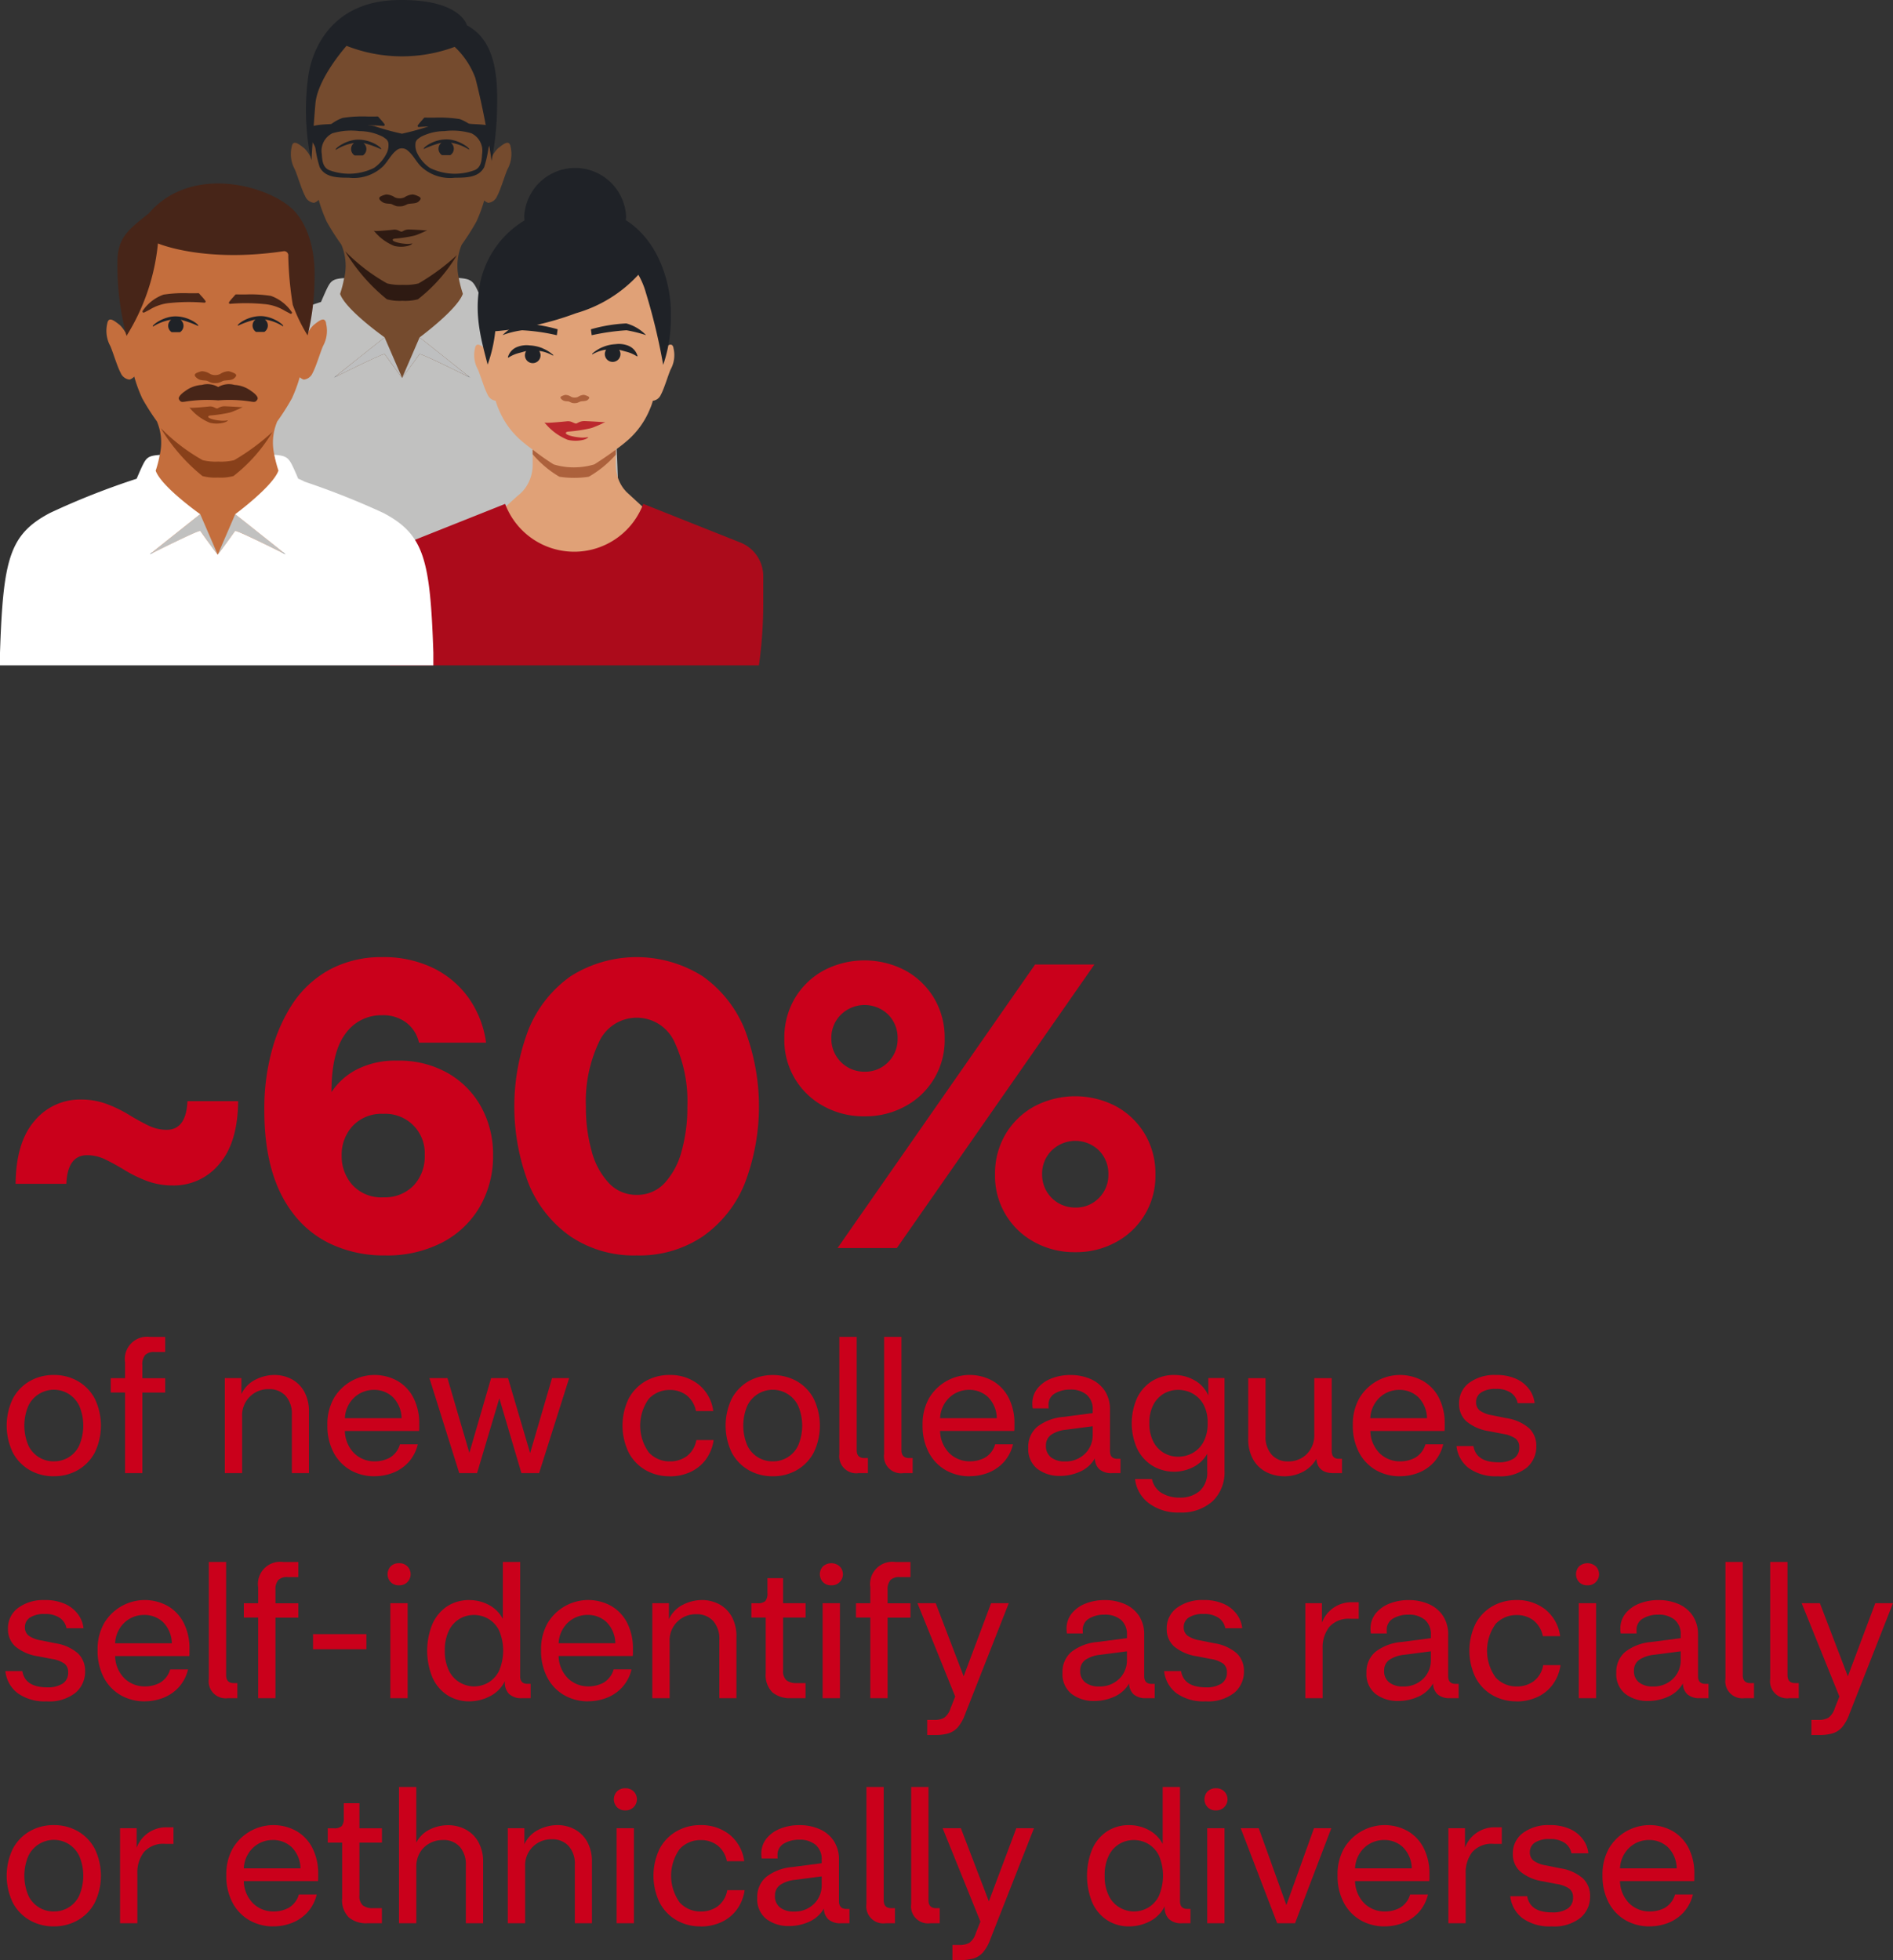 <svg xmlns="http://www.w3.org/2000/svg" xmlns:xlink="http://www.w3.org/1999/xlink" id="Group_652" data-name="Group 652" width="185.077" height="191.6" viewBox="0 0 185.077 191.6"><rect x="0" y="0" width="185.077" height="191.6" fill="#333333" stroke="none"/><defs><clipPath id="clip-path"><rect id="Rectangle_85" data-name="Rectangle 85" width="185.077" height="191.6" fill="none"></rect></clipPath><clipPath id="clip-path-2"><rect id="Rectangle_86" data-name="Rectangle 86" width="74.616" height="65.038" transform="translate(0.004)" fill="none"></rect></clipPath></defs><g id="Group_649" data-name="Group 649"><g id="Group_648" data-name="Group 648" clip-path="url(#clip-path)"><path id="Path_762" data-name="Path 762" d="M16.924,115.88a7.173,7.173,0,0,1-2.56-.439,12.82,12.82,0,0,1-2.139-1.04q-.983-.6-1.881-1.041a4.108,4.108,0,0,0-1.819-.44q-1.921,0-2.04,2.8H1.525q.039-4.08,1.859-6.16a5.748,5.748,0,0,1,4.5-2.079,7.173,7.173,0,0,1,2.56.439,12.791,12.791,0,0,1,2.14,1.04q.98.6,1.88,1.04a4.1,4.1,0,0,0,1.82.441q1.922,0,2.04-2.8h4.96q-.041,4.08-1.86,6.16a5.746,5.746,0,0,1-4.5,2.08" fill="#ca001b"></path><path id="Path_763" data-name="Path 763" d="M37.643,122.72a12.226,12.226,0,0,1-5.26-1.1,9.943,9.943,0,0,1-3.859-3.18q-2.681-3.6-2.681-9.88a21.535,21.535,0,0,1,.76-5.96,15.825,15.825,0,0,1,2-4.48,10.234,10.234,0,0,1,3.74-3.4,10.686,10.686,0,0,1,5.021-1.16,11.094,11.094,0,0,1,4.979,1.06,9.235,9.235,0,0,1,3.481,2.94,9.834,9.834,0,0,1,1.7,4.36H40.963a3.369,3.369,0,0,0-1.219-1.94,3.733,3.733,0,0,0-2.38-.74,4.28,4.28,0,0,0-3.6,1.82q-1.359,1.82-1.359,5.7a6.588,6.588,0,0,1,2.479-2.22,8.29,8.29,0,0,1,3.96-.86,9.631,9.631,0,0,1,4.981,1.24,8.611,8.611,0,0,1,3.239,3.32,9.564,9.564,0,0,1,1.141,4.68,9.86,9.86,0,0,1-1.281,5.02,9.079,9.079,0,0,1-3.66,3.5,11.7,11.7,0,0,1-5.62,1.28m-.159-5.68a3.9,3.9,0,0,0,2.939-1.14,4.11,4.11,0,0,0,1.1-2.98,3.842,3.842,0,0,0-4.04-4.04,3.862,3.862,0,0,0-3,1.18,4.132,4.132,0,0,0-1.08,2.9,4.2,4.2,0,0,0,1.059,2.88,3.817,3.817,0,0,0,3.021,1.2" fill="#ca001b"></path><path id="Path_764" data-name="Path 764" d="M62.243,122.72a11.091,11.091,0,0,1-6.439-1.84,11.631,11.631,0,0,1-4.1-5.12,21.048,21.048,0,0,1,0-15.2,11.774,11.774,0,0,1,4.1-5.14,12.077,12.077,0,0,1,12.879,0,11.779,11.779,0,0,1,4.1,5.14,21.048,21.048,0,0,1,0,15.2,11.636,11.636,0,0,1-4.1,5.12,11.1,11.1,0,0,1-6.44,1.84m0-5.92a3.617,3.617,0,0,0,2.74-1.16,7.4,7.4,0,0,0,1.66-3.12,15.859,15.859,0,0,0,.56-4.36,13.728,13.728,0,0,0-1.239-6.259,4.054,4.054,0,0,0-7.42,0,13.519,13.519,0,0,0-1.261,6.259,15.819,15.819,0,0,0,.561,4.36,7.267,7.267,0,0,0,1.679,3.12,3.637,3.637,0,0,0,2.72,1.16" fill="#ca001b"></path><path id="Path_765" data-name="Path 765" d="M84.523,109.12a8.057,8.057,0,0,1-4.02-1,7.318,7.318,0,0,1-3.819-6.6A7.538,7.538,0,0,1,77.7,97.6a7.427,7.427,0,0,1,2.8-2.72,8.58,8.58,0,0,1,8.04,0,7.437,7.437,0,0,1,2.8,2.72,7.548,7.548,0,0,1,1.019,3.919,7.316,7.316,0,0,1-3.82,6.6,8.06,8.06,0,0,1-4.02,1m0-4.36a3.114,3.114,0,0,0,2.321-.94,3.169,3.169,0,0,0,.92-2.3,3.218,3.218,0,0,0-.92-2.339,3.308,3.308,0,0,0-4.62,0,3.176,3.176,0,0,0-.941,2.339,3.212,3.212,0,0,0,3.24,3.241M81.884,122,101.2,94.28H107L87.684,122Zm23.239.4a8.073,8.073,0,0,1-4.02-1,7.326,7.326,0,0,1-3.82-6.6,7.531,7.531,0,0,1,1.021-3.92,7.4,7.4,0,0,1,2.8-2.72,8.582,8.582,0,0,1,8.041,0,7.417,7.417,0,0,1,2.8,2.72,7.54,7.54,0,0,1,1.02,3.92,7.323,7.323,0,0,1-3.819,6.6,8.08,8.08,0,0,1-4.021,1m0-4.36a3.109,3.109,0,0,0,2.32-.94,3.159,3.159,0,0,0,.92-2.3,3.211,3.211,0,0,0-.92-2.34,3.306,3.306,0,0,0-4.62,0,3.175,3.175,0,0,0-.939,2.34,3.208,3.208,0,0,0,3.239,3.24" fill="#ca001b"></path><path id="Path_766" data-name="Path 766" d="M5.26,144.306a4.64,4.64,0,0,1-2.34-.594,4.3,4.3,0,0,1-1.656-1.7,6.072,6.072,0,0,1,0-5.309A4.308,4.308,0,0,1,2.92,135a4.65,4.65,0,0,1,2.34-.593A4.651,4.651,0,0,1,7.6,135a4.312,4.312,0,0,1,1.655,1.7,6.063,6.063,0,0,1,0,5.309,4.3,4.3,0,0,1-1.655,1.7,4.641,4.641,0,0,1-2.341.594m0-1.458A2.687,2.687,0,0,0,7.744,141.3a4.958,4.958,0,0,0,0-3.888A2.783,2.783,0,0,0,6.7,136.251a2.76,2.76,0,0,0-3.923,1.161,4.958,4.958,0,0,0,0,3.888,2.709,2.709,0,0,0,2.483,1.548" fill="#ca001b"></path><path id="Path_767" data-name="Path 767" d="M12.226,144v-7.884h-1.4v-1.4h1.4v-1.548a2.179,2.179,0,0,1,2.448-2.484H16.15v1.476H15.106a1.2,1.2,0,0,0-.918.3,1.411,1.411,0,0,0-.271.963v1.3H16.15v1.4H13.917V144Z" fill="#ca001b"></path><path id="Path_768" data-name="Path 768" d="M21.981,144v-9.288H23.6v1.566a2.963,2.963,0,0,1,1.387-1.422,4.114,4.114,0,0,1,1.817-.45,3.6,3.6,0,0,1,1.693.4,3.072,3.072,0,0,1,1.242,1.215,3.988,3.988,0,0,1,.468,2.016V144H28.534v-5.688a2.621,2.621,0,0,0-.613-1.872,2.146,2.146,0,0,0-1.637-.648,2.542,2.542,0,0,0-2.611,2.664V144Z" fill="#ca001b"></path><path id="Path_769" data-name="Path 769" d="M36.615,144.306a4.652,4.652,0,0,1-2.34-.593,4.276,4.276,0,0,1-1.656-1.719,5.568,5.568,0,0,1-.611-2.691,5.125,5.125,0,0,1,.639-2.637,4.625,4.625,0,0,1,6.21-1.683,4.019,4.019,0,0,1,1.566,1.655,5.476,5.476,0,0,1,.566,2.575v.36a2.4,2.4,0,0,1-.017.306H33.718a3.167,3.167,0,0,0,.945,2.214,2.823,2.823,0,0,0,1.952.755,3.09,3.09,0,0,0,1.494-.359,2.2,2.2,0,0,0,.991-1.3h1.746a3.944,3.944,0,0,1-.918,1.755,4.029,4.029,0,0,1-1.512,1.025,4.947,4.947,0,0,1-1.8.333m-.071-8.441a2.8,2.8,0,0,0-1.872.711,2.946,2.946,0,0,0-.954,2.06h5.544a3.006,3.006,0,0,0-.873-2.079,2.651,2.651,0,0,0-1.845-.692" fill="#ca001b"></path><path id="Path_770" data-name="Path 770" d="M44.9,144l-2.916-9.288h1.764l2.142,7.308,2.124-7.308h1.656l2.16,7.326,2.142-7.326h1.674L52.707,144H50.979l-2.16-7.308L46.641,144Z" fill="#ca001b"></path><path id="Path_771" data-name="Path 771" d="M65.469,144.306a4.64,4.64,0,0,1-2.34-.594A4.284,4.284,0,0,1,61.473,142a6.052,6.052,0,0,1,0-5.3,4.308,4.308,0,0,1,1.656-1.7,4.65,4.65,0,0,1,2.34-.593,4.439,4.439,0,0,1,2.809.909,4.013,4.013,0,0,1,1.458,2.618H68.043a2.582,2.582,0,0,0-.945-1.565,2.664,2.664,0,0,0-1.61-.5,2.765,2.765,0,0,0-2.052.863,4.487,4.487,0,0,0,0,5.247,2.744,2.744,0,0,0,2.052.873,2.772,2.772,0,0,0,1.646-.5,2.485,2.485,0,0,0,.945-1.584h1.693a4.217,4.217,0,0,1-.783,1.926,3.912,3.912,0,0,1-1.512,1.206,4.793,4.793,0,0,1-2.008.414" fill="#ca001b"></path><path id="Path_772" data-name="Path 772" d="M75.549,144.306a4.64,4.64,0,0,1-2.34-.594,4.3,4.3,0,0,1-1.656-1.7,6.072,6.072,0,0,1,0-5.309,4.308,4.308,0,0,1,1.656-1.7,4.915,4.915,0,0,1,4.681,0,4.312,4.312,0,0,1,1.655,1.7,6.063,6.063,0,0,1,0,5.309,4.3,4.3,0,0,1-1.655,1.7,4.641,4.641,0,0,1-2.341.594m0-1.458a2.687,2.687,0,0,0,2.484-1.548,4.958,4.958,0,0,0,0-3.888,2.755,2.755,0,0,0-4.967,0,4.958,4.958,0,0,0,0,3.888,2.709,2.709,0,0,0,2.483,1.548" fill="#ca001b"></path><path id="Path_773" data-name="Path 773" d="M83.937,144a1.663,1.663,0,0,1-1.872-1.89V130.68h1.692v11.07c0,.516.245.774.738.774h.36V144Z" fill="#ca001b"></path><path id="Path_774" data-name="Path 774" d="M88.311,144a1.663,1.663,0,0,1-1.872-1.89V130.68h1.692v11.07c0,.516.245.774.738.774h.36V144Z" fill="#ca001b"></path><path id="Path_775" data-name="Path 775" d="M94.808,144.306a4.652,4.652,0,0,1-2.34-.593,4.276,4.276,0,0,1-1.656-1.719A5.568,5.568,0,0,1,90.2,139.3a5.125,5.125,0,0,1,.639-2.637,4.625,4.625,0,0,1,6.21-1.683,4.019,4.019,0,0,1,1.566,1.655,5.476,5.476,0,0,1,.566,2.575v.36a2.4,2.4,0,0,1-.017.306H91.911a3.167,3.167,0,0,0,.945,2.214,2.823,2.823,0,0,0,1.952.755,3.09,3.09,0,0,0,1.494-.359,2.2,2.2,0,0,0,.991-1.3h1.746a3.944,3.944,0,0,1-.918,1.755,4.029,4.029,0,0,1-1.512,1.025,4.947,4.947,0,0,1-1.8.333m-.071-8.441a2.8,2.8,0,0,0-1.872.711,2.946,2.946,0,0,0-.954,2.06h5.544a3.006,3.006,0,0,0-.873-2.079,2.651,2.651,0,0,0-1.845-.692" fill="#ca001b"></path><path id="Path_776" data-name="Path 776" d="M103.664,144.27a3.532,3.532,0,0,1-2.25-.692,2.463,2.463,0,0,1-.881-2.062,2.552,2.552,0,0,1,.873-2.043,4.768,4.768,0,0,1,2.51-.963l2.916-.378v-.305a1.853,1.853,0,0,0-.593-1.494,2.427,2.427,0,0,0-1.621-.5,2.876,2.876,0,0,0-1.466.369,1.245,1.245,0,0,0-.639,1.161v.144a.93.93,0,0,0,.018.162h-1.566a2.633,2.633,0,0,1-.036-.432,2.344,2.344,0,0,1,.5-1.513,3.241,3.241,0,0,1,1.35-.971,4.948,4.948,0,0,1,1.872-.342,4.813,4.813,0,0,1,1.97.387,3.2,3.2,0,0,1,1.387,1.142,3.3,3.3,0,0,1,.513,1.891v4.013q0,.756.719.756h.306V144h-.827a1.792,1.792,0,0,1-1.225-.369,1.468,1.468,0,0,1-.449-1.072,3.118,3.118,0,0,1-1.459,1.3,4.727,4.727,0,0,1-1.926.413m-1.4-2.951a1.365,1.365,0,0,0,.495,1.134,2.091,2.091,0,0,0,1.341.4,2.693,2.693,0,0,0,1.979-.747,2.533,2.533,0,0,0,.756-1.881v-.809l-2.628.342a3.133,3.133,0,0,0-1.439.495,1.241,1.241,0,0,0-.5,1.071" fill="#ca001b"></path><path id="Path_777" data-name="Path 777" d="M115.292,147.852a4.744,4.744,0,0,1-2.943-.891,3.434,3.434,0,0,1-1.377-2.384h1.656a2.055,2.055,0,0,0,.963,1.377,3.353,3.353,0,0,0,1.738.44,2.9,2.9,0,0,0,1.953-.639,2.429,2.429,0,0,0,.747-1.953v-1.691a3.253,3.253,0,0,1-1.368,1.3,4.127,4.127,0,0,1-4.024-.154,4.037,4.037,0,0,1-1.467-1.665,6.094,6.094,0,0,1,0-4.931A3.981,3.981,0,0,1,112.637,135a4.047,4.047,0,0,1,2.205-.594,3.979,3.979,0,0,1,1.908.5,3.1,3.1,0,0,1,1.386,1.511v-1.71h1.584v9.073a3.9,3.9,0,0,1-1.161,2.961,4.542,4.542,0,0,1-3.267,1.106m-.108-5.453a2.914,2.914,0,0,0,1.4-.352,2.689,2.689,0,0,0,1.071-1.08,3.7,3.7,0,0,0,.414-1.844,3.647,3.647,0,0,0-.414-1.845,2.733,2.733,0,0,0-1.071-1.063,2.935,2.935,0,0,0-1.4-.35,2.769,2.769,0,0,0-1.377.359,2.69,2.69,0,0,0-1.034,1.08,3.736,3.736,0,0,0-.4,1.819,3.786,3.786,0,0,0,.4,1.827,2.684,2.684,0,0,0,1.034,1.089,2.76,2.76,0,0,0,1.377.36" fill="#ca001b"></path><path id="Path_778" data-name="Path 778" d="M125.57,144.306a3.862,3.862,0,0,1-1.746-.4,3.094,3.094,0,0,1-1.3-1.234,4.032,4.032,0,0,1-.485-2.07v-5.886h1.691v5.653a2.6,2.6,0,0,0,.6,1.827,2.058,2.058,0,0,0,1.592.656,2.489,2.489,0,0,0,1.854-.729,2.587,2.587,0,0,0,.721-1.9v-5.508H130.2v7.128q0,.756.7.756h.306V144h-.827q-1.567,0-1.675-1.4a3.2,3.2,0,0,1-1.35,1.287,3.933,3.933,0,0,1-1.782.423" fill="#ca001b"></path><path id="Path_779" data-name="Path 779" d="M136.874,144.306a4.647,4.647,0,0,1-2.34-.593,4.276,4.276,0,0,1-1.656-1.719,5.568,5.568,0,0,1-.611-2.691,5.125,5.125,0,0,1,.639-2.637,4.625,4.625,0,0,1,6.21-1.683,4.02,4.02,0,0,1,1.566,1.655,5.476,5.476,0,0,1,.566,2.575v.36a2.207,2.207,0,0,1-.018.306h-7.253a3.167,3.167,0,0,0,.945,2.214,2.824,2.824,0,0,0,1.952.755,3.09,3.09,0,0,0,1.494-.359,2.2,2.2,0,0,0,.991-1.3H141.1a3.954,3.954,0,0,1-.918,1.755,4.024,4.024,0,0,1-1.513,1.025,4.938,4.938,0,0,1-1.8.333m-.071-8.441a2.8,2.8,0,0,0-1.872.711,2.946,2.946,0,0,0-.954,2.06h5.544a3.006,3.006,0,0,0-.873-2.079,2.651,2.651,0,0,0-1.845-.692" fill="#ca001b"></path><path id="Path_780" data-name="Path 780" d="M146.432,144.306a4.518,4.518,0,0,1-2.826-.792,3.119,3.119,0,0,1-1.206-2.16h1.656q.27,1.584,2.43,1.585a2.646,2.646,0,0,0,1.52-.369,1.24,1.24,0,0,0,.531-1.089,1.026,1.026,0,0,0-.369-.864,2.916,2.916,0,0,0-1.215-.451l-1.385-.269a4.469,4.469,0,0,1-2.214-.973,2.248,2.248,0,0,1-.7-1.71,2.454,2.454,0,0,1,.99-2.043,4.148,4.148,0,0,1,2.609-.764,4.617,4.617,0,0,1,2,.386,3.2,3.2,0,0,1,1.26,1.017,2.777,2.777,0,0,1,.523,1.35h-1.657a1.577,1.577,0,0,0-.621-.99,2.434,2.434,0,0,0-1.5-.4,2.493,2.493,0,0,0-1.458.35,1.108,1.108,0,0,0-.485.946.991.991,0,0,0,.368.818,2.8,2.8,0,0,0,1.2.459l1.422.288a4.317,4.317,0,0,1,2.205.99,2.349,2.349,0,0,1,.694,1.746,2.7,2.7,0,0,1-.937,2.1,4.123,4.123,0,0,1-2.825.837" fill="#ca001b"></path><path id="Path_781" data-name="Path 781" d="M4.558,166.306a4.518,4.518,0,0,1-2.826-.792,3.119,3.119,0,0,1-1.206-2.16H2.182q.27,1.584,2.43,1.585a2.646,2.646,0,0,0,1.52-.369,1.24,1.24,0,0,0,.531-1.089,1.026,1.026,0,0,0-.369-.864,2.916,2.916,0,0,0-1.215-.451L3.694,161.9a4.469,4.469,0,0,1-2.214-.973,2.248,2.248,0,0,1-.7-1.71,2.454,2.454,0,0,1,.99-2.043,4.148,4.148,0,0,1,2.609-.764,4.617,4.617,0,0,1,2,.386,3.2,3.2,0,0,1,1.26,1.017,2.777,2.777,0,0,1,.523,1.35H6.5a1.577,1.577,0,0,0-.621-.99,2.434,2.434,0,0,0-1.5-.4,2.493,2.493,0,0,0-1.458.35,1.108,1.108,0,0,0-.485.946.991.991,0,0,0,.368.818,2.8,2.8,0,0,0,1.2.459l1.422.288a4.317,4.317,0,0,1,2.2.99,2.349,2.349,0,0,1,.694,1.746,2.7,2.7,0,0,1-.937,2.1,4.122,4.122,0,0,1-2.825.837" fill="#ca001b"></path><path id="Path_782" data-name="Path 782" d="M14.151,166.306a4.652,4.652,0,0,1-2.34-.593,4.276,4.276,0,0,1-1.656-1.719,5.568,5.568,0,0,1-.611-2.691,5.125,5.125,0,0,1,.639-2.637,4.625,4.625,0,0,1,6.21-1.683,4.019,4.019,0,0,1,1.566,1.655,5.476,5.476,0,0,1,.566,2.575v.36a2.4,2.4,0,0,1-.017.306H11.254a3.167,3.167,0,0,0,.945,2.214,2.823,2.823,0,0,0,1.952.755,3.09,3.09,0,0,0,1.494-.359,2.2,2.2,0,0,0,.991-1.3h1.746a3.944,3.944,0,0,1-.918,1.755,4.029,4.029,0,0,1-1.512,1.025,4.947,4.947,0,0,1-1.8.333m-.071-8.441a2.8,2.8,0,0,0-1.872.711,2.946,2.946,0,0,0-.954,2.06H16.8a3,3,0,0,0-.873-2.079,2.651,2.651,0,0,0-1.845-.692" fill="#ca001b"></path><path id="Path_783" data-name="Path 783" d="M22.288,166a1.663,1.663,0,0,1-1.872-1.89V152.68h1.692v11.07c0,.516.245.774.738.774h.36V166Z" fill="#ca001b"></path><path id="Path_784" data-name="Path 784" d="M25.239,166v-7.884h-1.4v-1.4h1.4v-1.548a2.18,2.18,0,0,1,2.448-2.484h1.476v1.476H28.119a1.2,1.2,0,0,0-.918.3,1.412,1.412,0,0,0-.27.963v1.3h2.232v1.4H26.931V166Z" fill="#ca001b"></path><rect id="Rectangle_84" data-name="Rectangle 84" width="5.22" height="1.476" transform="translate(30.603 159.737)" fill="#ca001b"></rect><path id="Path_785" data-name="Path 785" d="M39.01,154.966a1.079,1.079,0,0,1-.811-.314,1.121,1.121,0,0,1,0-1.539,1.1,1.1,0,0,1,.811-.307,1.086,1.086,0,0,1,.818.307,1.085,1.085,0,0,1-.818,1.853m-.847,1.746h1.692V166H38.163Z" fill="#ca001b"></path><path id="Path_786" data-name="Path 786" d="M45.922,166.306a3.913,3.913,0,0,1-2.215-.621,3.994,3.994,0,0,1-1.439-1.736,6.915,6.915,0,0,1,.008-5.2,4.028,4.028,0,0,1,1.441-1.728,3.882,3.882,0,0,1,2.186-.611,4,4,0,0,1,1.864.459,3.276,3.276,0,0,1,1.394,1.377V152.68h1.693v11.16q0,.756.7.756h.324V166h-.828a1.737,1.737,0,0,1-1.278-.414,1.577,1.577,0,0,1-.415-1.17v-.072a3.26,3.26,0,0,1-1.475,1.477,4.366,4.366,0,0,1-1.962.485m.414-1.458a2.78,2.78,0,0,0,1.412-.378,2.7,2.7,0,0,0,1.054-1.161,5.048,5.048,0,0,0,0-3.915,2.7,2.7,0,0,0-1.054-1.151,2.78,2.78,0,0,0-1.412-.378,2.733,2.733,0,0,0-1.4.378,2.7,2.7,0,0,0-1.044,1.151,4.286,4.286,0,0,0-.4,1.963,4.229,4.229,0,0,0,.4,1.943,2.7,2.7,0,0,0,1.044,1.152,2.872,2.872,0,0,0,1.4.4" fill="#ca001b"></path><path id="Path_787" data-name="Path 787" d="M57.512,166.306a4.652,4.652,0,0,1-2.34-.593,4.276,4.276,0,0,1-1.656-1.719A5.568,5.568,0,0,1,52.9,161.3a5.125,5.125,0,0,1,.639-2.637,4.625,4.625,0,0,1,6.21-1.683,4.019,4.019,0,0,1,1.566,1.655,5.476,5.476,0,0,1,.566,2.575v.36a2.4,2.4,0,0,1-.017.306H54.615a3.167,3.167,0,0,0,.945,2.214,2.823,2.823,0,0,0,1.952.755,3.09,3.09,0,0,0,1.494-.359,2.2,2.2,0,0,0,.991-1.3h1.746a3.944,3.944,0,0,1-.918,1.755,4.029,4.029,0,0,1-1.512,1.025,4.947,4.947,0,0,1-1.8.333m-.071-8.441a2.8,2.8,0,0,0-1.872.711,2.946,2.946,0,0,0-.954,2.06h5.544a3.006,3.006,0,0,0-.873-2.079,2.651,2.651,0,0,0-1.845-.692" fill="#ca001b"></path><path id="Path_788" data-name="Path 788" d="M63.776,166v-9.288H65.4v1.566a2.963,2.963,0,0,1,1.387-1.422,4.114,4.114,0,0,1,1.817-.45,3.6,3.6,0,0,1,1.693.4,3.072,3.072,0,0,1,1.242,1.215A3.988,3.988,0,0,1,72,160.042V166H70.329v-5.688a2.621,2.621,0,0,0-.613-1.872,2.146,2.146,0,0,0-1.637-.648,2.542,2.542,0,0,0-2.611,2.664V166Z" fill="#ca001b"></path><path id="Path_789" data-name="Path 789" d="M77.312,166a2.648,2.648,0,0,1-1.791-.567,2.368,2.368,0,0,1-.657-1.881v-5.436h-1.4v-1.4h.576a1.078,1.078,0,0,0,.792-.216,1.2,1.2,0,0,0,.2-.792v-1.44h1.53v2.448h2.2v1.4h-2.2v5.148a1.2,1.2,0,0,0,.342,1,1.566,1.566,0,0,0,.972.261h.882V166Z" fill="#ca001b"></path><path id="Path_790" data-name="Path 790" d="M81.272,154.966a1.075,1.075,0,0,1-.809-.314,1.121,1.121,0,0,1,0-1.539,1.234,1.234,0,0,1,1.629,0,1.085,1.085,0,0,1-.82,1.853m-.845,1.746h1.692V166H80.427Z" fill="#ca001b"></path><path id="Path_791" data-name="Path 791" d="M85.089,166v-7.884h-1.4v-1.4h1.4v-1.548a2.179,2.179,0,0,1,2.448-2.484h1.476v1.476H87.969a1.2,1.2,0,0,0-.918.3,1.411,1.411,0,0,0-.271.963v1.3h2.233v1.4H86.78V166Z" fill="#ca001b"></path><path id="Path_792" data-name="Path 792" d="M90.65,169.6v-1.476H91.3a1.97,1.97,0,0,0,1.018-.215,1.833,1.833,0,0,0,.621-.937l.45-1.134-3.69-9.126h1.782l2.735,7.147,2.683-7.147h1.728l-4.248,10.8a4.272,4.272,0,0,1-.72,1.315,2.01,2.01,0,0,1-.936.612,4.587,4.587,0,0,1-1.3.161Z" fill="#ca001b"></path><path id="Path_793" data-name="Path 793" d="M107.012,166.27a3.532,3.532,0,0,1-2.25-.692,2.46,2.46,0,0,1-.882-2.062,2.549,2.549,0,0,1,.873-2.043,4.765,4.765,0,0,1,2.511-.963l2.916-.378v-.305a1.85,1.85,0,0,0-.594-1.494,2.424,2.424,0,0,0-1.62-.5,2.878,2.878,0,0,0-1.467.369,1.245,1.245,0,0,0-.639,1.161v.144a.842.842,0,0,0,.018.162h-1.566a2.633,2.633,0,0,1-.036-.432,2.35,2.35,0,0,1,.5-1.513,3.241,3.241,0,0,1,1.35-.971,4.952,4.952,0,0,1,1.872-.342,4.814,4.814,0,0,1,1.971.387,3.2,3.2,0,0,1,1.386,1.142,3.3,3.3,0,0,1,.513,1.891v4.013q0,.756.72.756h.306V166h-.828a1.787,1.787,0,0,1-1.224-.369,1.469,1.469,0,0,1-.45-1.072,3.125,3.125,0,0,1-1.458,1.3,4.734,4.734,0,0,1-1.926.413m-1.4-2.951a1.368,1.368,0,0,0,.495,1.134,2.091,2.091,0,0,0,1.341.4,2.7,2.7,0,0,0,1.98-.747,2.533,2.533,0,0,0,.756-1.881v-.809l-2.628.342a3.142,3.142,0,0,0-1.44.495,1.244,1.244,0,0,0-.5,1.071" fill="#ca001b"></path><path id="Path_794" data-name="Path 794" d="M117.848,166.306a4.518,4.518,0,0,1-2.826-.792,3.119,3.119,0,0,1-1.206-2.16h1.656q.27,1.584,2.43,1.585a2.646,2.646,0,0,0,1.52-.369,1.24,1.24,0,0,0,.531-1.089,1.026,1.026,0,0,0-.369-.864,2.916,2.916,0,0,0-1.215-.451l-1.385-.269a4.469,4.469,0,0,1-2.214-.973,2.248,2.248,0,0,1-.7-1.71,2.454,2.454,0,0,1,.99-2.043,4.148,4.148,0,0,1,2.609-.764,4.617,4.617,0,0,1,2,.386,3.2,3.2,0,0,1,1.26,1.017,2.777,2.777,0,0,1,.523,1.35h-1.657a1.577,1.577,0,0,0-.621-.99,2.434,2.434,0,0,0-1.5-.4,2.493,2.493,0,0,0-1.458.35,1.108,1.108,0,0,0-.485.946.991.991,0,0,0,.368.818,2.8,2.8,0,0,0,1.2.459l1.422.288a4.317,4.317,0,0,1,2.205.99,2.349,2.349,0,0,1,.694,1.746,2.7,2.7,0,0,1-.937,2.1,4.122,4.122,0,0,1-2.825.837" fill="#ca001b"></path><path id="Path_795" data-name="Path 795" d="M127.622,166v-9.288h1.62v1.908a3.071,3.071,0,0,1,2.915-2h.685v1.62h-.792a2.512,2.512,0,0,0-2.1.81,3.265,3.265,0,0,0-.64,2.088V166Z" fill="#ca001b"></path><path id="Path_796" data-name="Path 796" d="M136.729,166.27a3.532,3.532,0,0,1-2.25-.692,2.463,2.463,0,0,1-.882-2.062,2.55,2.55,0,0,1,.874-2.043,4.764,4.764,0,0,1,2.51-.963l2.916-.378v-.305a1.853,1.853,0,0,0-.593-1.494,2.427,2.427,0,0,0-1.621-.5,2.876,2.876,0,0,0-1.466.369,1.245,1.245,0,0,0-.639,1.161v.144a.843.843,0,0,0,.018.162h-1.567a2.744,2.744,0,0,1-.035-.432,2.344,2.344,0,0,1,.5-1.513,3.237,3.237,0,0,1,1.349-.971,4.957,4.957,0,0,1,1.873-.342,4.813,4.813,0,0,1,1.97.387,3.2,3.2,0,0,1,1.387,1.142,3.3,3.3,0,0,1,.513,1.891v4.013q0,.756.719.756h.306V166h-.827a1.792,1.792,0,0,1-1.225-.369,1.473,1.473,0,0,1-.45-1.072,3.12,3.12,0,0,1-1.458,1.3,4.73,4.73,0,0,1-1.926.413m-1.4-2.951a1.367,1.367,0,0,0,.494,1.134,2.094,2.094,0,0,0,1.342.4,2.693,2.693,0,0,0,1.979-.747,2.533,2.533,0,0,0,.756-1.881v-.809l-2.628.342a3.133,3.133,0,0,0-1.439.495,1.241,1.241,0,0,0-.5,1.071" fill="#ca001b"></path><path id="Path_797" data-name="Path 797" d="M148.267,166.306a4.635,4.635,0,0,1-2.34-.594,4.284,4.284,0,0,1-1.656-1.71,6.043,6.043,0,0,1,0-5.3,4.308,4.308,0,0,1,1.656-1.7,4.644,4.644,0,0,1,2.34-.593,4.436,4.436,0,0,1,2.808.909,4,4,0,0,1,1.458,2.618h-1.692a2.586,2.586,0,0,0-.945-1.565,2.666,2.666,0,0,0-1.611-.5,2.768,2.768,0,0,0-2.052.863,4.491,4.491,0,0,0,0,5.247,2.748,2.748,0,0,0,2.052.873,2.778,2.778,0,0,0,1.647-.5,2.489,2.489,0,0,0,.945-1.584h1.692a4.206,4.206,0,0,1-.783,1.926,3.9,3.9,0,0,1-1.512,1.206,4.792,4.792,0,0,1-2.007.414" fill="#ca001b"></path><path id="Path_798" data-name="Path 798" d="M155.2,154.966a1.079,1.079,0,0,1-.81-.314,1.123,1.123,0,0,1,0-1.539,1.234,1.234,0,0,1,1.629,0,1.085,1.085,0,0,1-.819,1.853m-.846,1.746h1.692V166h-1.692Z" fill="#ca001b"></path><path id="Path_799" data-name="Path 799" d="M161.155,166.27a3.532,3.532,0,0,1-2.25-.692,2.463,2.463,0,0,1-.882-2.062,2.55,2.55,0,0,1,.874-2.043,4.764,4.764,0,0,1,2.51-.963l2.916-.378v-.305a1.853,1.853,0,0,0-.593-1.494,2.427,2.427,0,0,0-1.621-.5,2.876,2.876,0,0,0-1.466.369,1.245,1.245,0,0,0-.639,1.161v.144a.842.842,0,0,0,.018.162h-1.567a2.746,2.746,0,0,1-.035-.432,2.344,2.344,0,0,1,.5-1.513,3.237,3.237,0,0,1,1.349-.971,4.957,4.957,0,0,1,1.873-.342,4.813,4.813,0,0,1,1.97.387,3.2,3.2,0,0,1,1.387,1.142,3.3,3.3,0,0,1,.513,1.891v4.013q0,.756.719.756h.306V166h-.827a1.792,1.792,0,0,1-1.225-.369,1.473,1.473,0,0,1-.45-1.072,3.12,3.12,0,0,1-1.458,1.3,4.73,4.73,0,0,1-1.926.413m-1.4-2.951a1.367,1.367,0,0,0,.494,1.134,2.094,2.094,0,0,0,1.342.4,2.693,2.693,0,0,0,1.979-.747,2.533,2.533,0,0,0,.756-1.881v-.809l-2.628.342a3.133,3.133,0,0,0-1.439.495,1.242,1.242,0,0,0-.5,1.071" fill="#ca001b"></path><path id="Path_800" data-name="Path 800" d="M170.569,166a1.663,1.663,0,0,1-1.872-1.89V152.68h1.692v11.07c0,.516.245.774.738.774h.36V166Z" fill="#ca001b"></path><path id="Path_801" data-name="Path 801" d="M174.943,166a1.663,1.663,0,0,1-1.872-1.89V152.68h1.692v11.07c0,.516.245.774.738.774h.36V166Z" fill="#ca001b"></path><path id="Path_802" data-name="Path 802" d="M177.1,169.6v-1.476h.647a1.97,1.97,0,0,0,1.018-.215,1.833,1.833,0,0,0,.621-.937l.45-1.134-3.69-9.126h1.782l2.735,7.147,2.683-7.147h1.728l-4.248,10.8a4.271,4.271,0,0,1-.72,1.315,2.009,2.009,0,0,1-.936.612,4.587,4.587,0,0,1-1.3.161Z" fill="#ca001b"></path><path id="Path_803" data-name="Path 803" d="M5.26,188.306a4.64,4.64,0,0,1-2.34-.594,4.3,4.3,0,0,1-1.656-1.7,6.072,6.072,0,0,1,0-5.309A4.308,4.308,0,0,1,2.92,179a4.65,4.65,0,0,1,2.34-.593A4.651,4.651,0,0,1,7.6,179a4.312,4.312,0,0,1,1.655,1.7,6.063,6.063,0,0,1,0,5.309,4.3,4.3,0,0,1-1.655,1.7,4.641,4.641,0,0,1-2.341.594m0-1.458A2.687,2.687,0,0,0,7.744,185.3a4.958,4.958,0,0,0,0-3.888A2.783,2.783,0,0,0,6.7,180.251a2.76,2.76,0,0,0-3.923,1.161,4.958,4.958,0,0,0,0,3.888,2.709,2.709,0,0,0,2.483,1.548" fill="#ca001b"></path><path id="Path_804" data-name="Path 804" d="M11.74,188v-9.288h1.62v1.908a3.071,3.071,0,0,1,2.916-2h.684v1.62h-.792a2.512,2.512,0,0,0-2.1.81,3.27,3.27,0,0,0-.639,2.088V188Z" fill="#ca001b"></path><path id="Path_805" data-name="Path 805" d="M26.733,188.306a4.652,4.652,0,0,1-2.34-.593,4.276,4.276,0,0,1-1.656-1.719,5.568,5.568,0,0,1-.611-2.691,5.125,5.125,0,0,1,.639-2.637,4.625,4.625,0,0,1,6.21-1.683,4.019,4.019,0,0,1,1.566,1.655,5.476,5.476,0,0,1,.566,2.575v.36a2.4,2.4,0,0,1-.017.306H23.836a3.167,3.167,0,0,0,.945,2.214,2.823,2.823,0,0,0,1.952.755,3.09,3.09,0,0,0,1.494-.359,2.2,2.2,0,0,0,.991-1.3h1.746a3.944,3.944,0,0,1-.918,1.755,4.029,4.029,0,0,1-1.512,1.025,4.947,4.947,0,0,1-1.8.333m-.071-8.441a2.8,2.8,0,0,0-1.872.711,2.946,2.946,0,0,0-.954,2.06H29.38a3.006,3.006,0,0,0-.873-2.079,2.651,2.651,0,0,0-1.845-.692" fill="#ca001b"></path><path id="Path_806" data-name="Path 806" d="M35.9,188a2.646,2.646,0,0,1-1.791-.567,2.368,2.368,0,0,1-.657-1.881v-5.436H32.043v-1.4h.577a1.079,1.079,0,0,0,.792-.216,1.2,1.2,0,0,0,.2-.792v-1.44h1.529v2.448h2.2v1.4h-2.2v5.148a1.2,1.2,0,0,0,.343,1,1.566,1.566,0,0,0,.972.261h.881V188Z" fill="#ca001b"></path><path id="Path_807" data-name="Path 807" d="M39.01,188V174.68H40.7v5.436a2.926,2.926,0,0,1,1.35-1.3,4.078,4.078,0,0,1,1.746-.4,3.648,3.648,0,0,1,1.7.4,3.1,3.1,0,0,1,1.26,1.215,3.927,3.927,0,0,1,.477,2.016V188H45.544v-5.652a2.626,2.626,0,0,0-.594-1.827,2.119,2.119,0,0,0-1.656-.657,2.641,2.641,0,0,0-1.314.333,2.463,2.463,0,0,0-.936.918,2.68,2.68,0,0,0-.342,1.377V188Z" fill="#ca001b"></path><path id="Path_808" data-name="Path 808" d="M49.647,188v-9.288h1.62v1.566a2.957,2.957,0,0,1,1.386-1.422,4.118,4.118,0,0,1,1.818-.45,3.594,3.594,0,0,1,1.692.4,3.06,3.06,0,0,1,1.242,1.215,3.977,3.977,0,0,1,.468,2.016V188H56.2v-5.688a2.625,2.625,0,0,0-.612-1.872,2.146,2.146,0,0,0-1.638-.648,2.542,2.542,0,0,0-2.61,2.664V188Z" fill="#ca001b"></path><path id="Path_809" data-name="Path 809" d="M61.132,176.966a1.079,1.079,0,0,1-.811-.314,1.121,1.121,0,0,1,0-1.539,1.1,1.1,0,0,1,.811-.307,1.086,1.086,0,0,1,.818.307,1.085,1.085,0,0,1-.818,1.853m-.847,1.746h1.692V188H60.285Z" fill="#ca001b"></path><path id="Path_810" data-name="Path 810" d="M68.493,188.306a4.64,4.64,0,0,1-2.34-.594A4.284,4.284,0,0,1,64.5,186a6.052,6.052,0,0,1,0-5.3,4.308,4.308,0,0,1,1.656-1.7,4.649,4.649,0,0,1,2.34-.593,4.439,4.439,0,0,1,2.809.909,4.013,4.013,0,0,1,1.458,2.618H71.067a2.582,2.582,0,0,0-.945-1.565,2.664,2.664,0,0,0-1.61-.5,2.765,2.765,0,0,0-2.052.863,4.487,4.487,0,0,0,0,5.247,2.744,2.744,0,0,0,2.052.873,2.772,2.772,0,0,0,1.646-.5,2.485,2.485,0,0,0,.945-1.584H72.8a4.217,4.217,0,0,1-.783,1.926,3.912,3.912,0,0,1-1.512,1.206,4.793,4.793,0,0,1-2.008.414" fill="#ca001b"></path><path id="Path_811" data-name="Path 811" d="M77.168,188.27a3.532,3.532,0,0,1-2.25-.692,2.463,2.463,0,0,1-.882-2.062,2.55,2.55,0,0,1,.874-2.043,4.764,4.764,0,0,1,2.51-.963l2.916-.378v-.305a1.853,1.853,0,0,0-.593-1.494,2.427,2.427,0,0,0-1.621-.5,2.876,2.876,0,0,0-1.466.369,1.245,1.245,0,0,0-.639,1.161v.144a.842.842,0,0,0,.018.162H74.468a2.745,2.745,0,0,1-.035-.432,2.344,2.344,0,0,1,.5-1.513,3.237,3.237,0,0,1,1.349-.971,4.957,4.957,0,0,1,1.873-.342,4.813,4.813,0,0,1,1.97.387,3.2,3.2,0,0,1,1.387,1.142,3.3,3.3,0,0,1,.513,1.891v4.013q0,.756.719.756h.306V188h-.827A1.792,1.792,0,0,1,81,187.632a1.473,1.473,0,0,1-.45-1.072,3.12,3.12,0,0,1-1.458,1.3,4.73,4.73,0,0,1-1.926.413m-1.4-2.951a1.367,1.367,0,0,0,.494,1.134,2.094,2.094,0,0,0,1.342.4,2.693,2.693,0,0,0,1.979-.747,2.533,2.533,0,0,0,.756-1.881v-.809l-2.628.342a3.133,3.133,0,0,0-1.439.495,1.241,1.241,0,0,0-.5,1.071" fill="#ca001b"></path><path id="Path_812" data-name="Path 812" d="M86.583,188a1.663,1.663,0,0,1-1.872-1.89V174.68H86.4v11.07c0,.516.245.774.738.774h.36V188Z" fill="#ca001b"></path><path id="Path_813" data-name="Path 813" d="M90.957,188a1.663,1.663,0,0,1-1.872-1.89V174.68h1.692v11.07c0,.516.245.774.738.774h.36V188Z" fill="#ca001b"></path><path id="Path_814" data-name="Path 814" d="M93.117,191.6v-1.476h.647a1.97,1.97,0,0,0,1.018-.215,1.833,1.833,0,0,0,.621-.937l.45-1.134-3.69-9.126h1.782l2.735,7.147,2.683-7.147h1.728l-4.248,10.8a4.272,4.272,0,0,1-.72,1.315,2.01,2.01,0,0,1-.936.612,4.587,4.587,0,0,1-1.3.161Z" fill="#ca001b"></path><path id="Path_815" data-name="Path 815" d="M110.434,188.306a3.913,3.913,0,0,1-2.215-.621,3.994,3.994,0,0,1-1.439-1.736,6.915,6.915,0,0,1,.008-5.2,4.028,4.028,0,0,1,1.441-1.728,3.882,3.882,0,0,1,2.186-.611,4,4,0,0,1,1.864.459,3.276,3.276,0,0,1,1.394,1.377V174.68h1.693v11.16q0,.756.7.756h.324V188h-.828a1.737,1.737,0,0,1-1.278-.414,1.577,1.577,0,0,1-.415-1.17v-.072a3.26,3.26,0,0,1-1.475,1.477,4.366,4.366,0,0,1-1.962.485m.414-1.458a2.78,2.78,0,0,0,1.412-.378,2.7,2.7,0,0,0,1.054-1.161,5.048,5.048,0,0,0,0-3.915,2.7,2.7,0,0,0-1.054-1.151,2.78,2.78,0,0,0-1.412-.378,2.733,2.733,0,0,0-1.4.378,2.7,2.7,0,0,0-1.044,1.151,4.286,4.286,0,0,0-.4,1.963,4.229,4.229,0,0,0,.4,1.943,2.7,2.7,0,0,0,1.044,1.152,2.872,2.872,0,0,0,1.4.4" fill="#ca001b"></path><path id="Path_816" data-name="Path 816" d="M118.875,176.966a1.079,1.079,0,0,1-.811-.314,1.123,1.123,0,0,1,0-1.539,1.1,1.1,0,0,1,.811-.307,1.086,1.086,0,0,1,.818.307,1.085,1.085,0,0,1-.818,1.853m-.847,1.746h1.692V188h-1.692Z" fill="#ca001b"></path><path id="Path_817" data-name="Path 817" d="M124.869,188l-3.564-9.288h1.763l2.7,7.506,2.7-7.506h1.692L126.614,188Z" fill="#ca001b"></path><path id="Path_818" data-name="Path 818" d="M135.38,188.306a4.647,4.647,0,0,1-2.34-.593,4.276,4.276,0,0,1-1.656-1.719,5.557,5.557,0,0,1-.612-2.691,5.116,5.116,0,0,1,.64-2.637,4.624,4.624,0,0,1,6.209-1.683,4.019,4.019,0,0,1,1.566,1.655,5.476,5.476,0,0,1,.567,2.575v.36a2.207,2.207,0,0,1-.018.306h-7.254a3.171,3.171,0,0,0,.945,2.214,2.826,2.826,0,0,0,1.953.755,3.09,3.09,0,0,0,1.494-.359,2.211,2.211,0,0,0,.991-1.3h1.745a3.934,3.934,0,0,1-.918,1.755,4.021,4.021,0,0,1-1.512,1.025,4.942,4.942,0,0,1-1.8.333m-.072-8.441a2.8,2.8,0,0,0-1.872.711,2.951,2.951,0,0,0-.954,2.06h5.544a3,3,0,0,0-.873-2.079,2.651,2.651,0,0,0-1.845-.692" fill="#ca001b"></path><path id="Path_819" data-name="Path 819" d="M141.608,188v-9.288h1.62v1.908a3.071,3.071,0,0,1,2.916-2h.684v1.62h-.792a2.512,2.512,0,0,0-2.1.81,3.27,3.27,0,0,0-.639,2.088V188Z" fill="#ca001b"></path><path id="Path_820" data-name="Path 820" d="M151.688,188.306a4.52,4.52,0,0,1-2.826-.792,3.126,3.126,0,0,1-1.206-2.16h1.656q.27,1.584,2.43,1.585a2.649,2.649,0,0,0,1.521-.369,1.242,1.242,0,0,0,.531-1.089,1.029,1.029,0,0,0-.369-.864,2.921,2.921,0,0,0-1.215-.451l-1.386-.269a4.469,4.469,0,0,1-2.214-.973,2.251,2.251,0,0,1-.7-1.71,2.454,2.454,0,0,1,.99-2.043,4.153,4.153,0,0,1,2.61-.764,4.617,4.617,0,0,1,2,.386,3.2,3.2,0,0,1,1.26,1.017,2.775,2.775,0,0,1,.522,1.35h-1.656a1.581,1.581,0,0,0-.621-.99,2.436,2.436,0,0,0-1.5-.4,2.491,2.491,0,0,0-1.458.35,1.109,1.109,0,0,0-.486.946.992.992,0,0,0,.369.818,2.793,2.793,0,0,0,1.2.459l1.422.288a4.317,4.317,0,0,1,2.205.99,2.348,2.348,0,0,1,.693,1.746,2.7,2.7,0,0,1-.936,2.1,4.125,4.125,0,0,1-2.826.837" fill="#ca001b"></path><path id="Path_821" data-name="Path 821" d="M161.282,188.306a4.652,4.652,0,0,1-2.34-.593,4.276,4.276,0,0,1-1.656-1.719,5.568,5.568,0,0,1-.611-2.691,5.125,5.125,0,0,1,.639-2.637,4.625,4.625,0,0,1,6.21-1.683,4.019,4.019,0,0,1,1.566,1.655,5.476,5.476,0,0,1,.566,2.575v.36a2.4,2.4,0,0,1-.017.306h-7.254a3.167,3.167,0,0,0,.945,2.214,2.823,2.823,0,0,0,1.952.755,3.09,3.09,0,0,0,1.494-.359,2.2,2.2,0,0,0,.991-1.3h1.746a3.944,3.944,0,0,1-.918,1.755,4.029,4.029,0,0,1-1.512,1.025,4.947,4.947,0,0,1-1.8.333m-.071-8.441a2.8,2.8,0,0,0-1.872.711,2.946,2.946,0,0,0-.954,2.06h5.544a3.006,3.006,0,0,0-.873-2.079,2.651,2.651,0,0,0-1.845-.692" fill="#ca001b"></path></g></g><g id="Group_651" data-name="Group 651"><g id="Group_650" data-name="Group 650" clip-path="url(#clip-path-2)"><path id="Path_822" data-name="Path 822" d="M49.917,14.33c-.13-.709-.671-.272-1.241.18a3.106,3.106,0,0,0-.6.849,22.2,22.2,0,0,0,.2-4.272c-.655-4.447-2.19-8.984-8.887-9.226h-.253c-6.933.25-8.107,3.943-8.887,9.226a23.351,23.351,0,0,0,.219,4.476,3.407,3.407,0,0,0-.7-1.053c-.571-.452-1.112-.888-1.242-.18a3.09,3.09,0,0,0,.3,2.229c.283.662.669,1.993,1.01,2.619a1.052,1.052,0,0,0,.87.651,1.2,1.2,0,0,0,.384-.224.913.913,0,0,0,.07-.069l-.008-.028a14.481,14.481,0,0,0,.792,2.164,23.485,23.485,0,0,0,1.433,2.244c.687,1.653.911,4.389-2.451,7.573-3.061,2.9,2.793,6.979,8.361,6.7,5.568.274,11.362-3.807,8.3-6.7-3.358-3.181-3.138-5.914-2.449-7.567a23.27,23.27,0,0,0,1.433-2.251,13.971,13.971,0,0,0,.767-2.076l.008.009a1.192,1.192,0,0,0,.382.226,1.05,1.05,0,0,0,.871-.651c.341-.626.728-1.957,1.01-2.619a3.084,3.084,0,0,0,.306-2.23" fill="#754b2e"></path><path id="Path_823" data-name="Path 823" d="M40.92,27.706a21.453,21.453,0,0,0,3.75-2.764,15.628,15.628,0,0,1-3.808,4.312,4.8,4.8,0,0,1-1.518.151,4.8,4.8,0,0,1-1.519-.151,17.739,17.739,0,0,1-4.053-4.648v-.018a18.189,18.189,0,0,0,4.081,3.118,5.378,5.378,0,0,0,1.533.137,5.349,5.349,0,0,0,1.534-.137m-.093-8.554a1.945,1.945,0,0,0-.446-.141,1.568,1.568,0,0,0-.834.278,1.173,1.173,0,0,1-.948,0,1.568,1.568,0,0,0-.834-.278,1.945,1.945,0,0,0-.446.141c-.459.183-.149.438,0,.553.379.286.756.144,1.027.272a2.29,2.29,0,0,0,.442.18,2.322,2.322,0,0,0,.54,0,2.083,2.083,0,0,0,.465-.18c.272-.128.851-.02,1.128-.272.213-.195.361-.37-.1-.553m.772,3.366c-.826-.053-1.435-.084-1.618-.085a1.032,1.032,0,0,0-.2.016,1.116,1.116,0,0,0-.286.094c-.234.114-.189.143-.46.025-.018-.008-.036-.02-.055-.028a.924.924,0,0,0-.436-.093c-.419.048-1.626.153-1.8.134-.106.007-.263-.058-.136.031a4.857,4.857,0,0,0,1.951,1.429,2.8,2.8,0,0,0,1.319,0A.742.742,0,0,0,39.995,24a1.111,1.111,0,0,0,.135-.053.1.1,0,0,0,.023-.012.478.478,0,0,0,.173-.139,2.575,2.575,0,0,1-.858.019c-.413-.036-1.1-.2-1.08-.372.008-.031.045-.1.207-.116a13.426,13.426,0,0,0,1.817-.269,2.4,2.4,0,0,0,.5-.169,6.442,6.442,0,0,0,.849-.389,1.058,1.058,0,0,0-.168.014" fill="#2e1a12"></path><path id="Path_824" data-name="Path 824" d="M43.662,13.624c-1.369,0-2.412.9-2.213.937a9.4,9.4,0,0,1,1.715-.608.743.743,0,0,0,.051,1.214h.81a.744.744,0,0,0,.054-1.217,4.674,4.674,0,0,1,1.755.662c.265,0-.9-.986-2.174-.988m-8.63.026c-1.278,0-2.439.989-2.174.988a4.666,4.666,0,0,1,1.76-.66.743.743,0,0,0,.054,1.216h.81a.747.747,0,0,0,.054-1.216,9.358,9.358,0,0,1,1.71.609c.2-.041-.844-.941-2.213-.937m2.208-1.943a4.93,4.93,0,0,1,.351.426.111.111,0,0,1,.008.12.11.11,0,0,1-.107.057,18.45,18.45,0,0,0-3.332.026,4.51,4.51,0,0,0-2.018.655c-.157.084-.333.175-.538.28a.117.117,0,0,1-.049.011.112.112,0,0,1-.087-.041.11.11,0,0,1,0-.139A4.142,4.142,0,0,1,33.5,11.526a12.766,12.766,0,0,1,2.509-.134c.328,0,.638,0,.894-.007a.126.126,0,0,1,.089.041c.1.12.174.2.244.282m9.735,1.512a4.141,4.141,0,0,0-2.031-1.58,12.831,12.831,0,0,0-2.508-.139c-.327,0-.636,0-.893-.008a.114.114,0,0,0-.088.04c-.1.121-.174.2-.245.282a4.928,4.928,0,0,0-.352.425.111.111,0,0,0,.1.177,18.531,18.531,0,0,1,3.331.033,4.515,4.515,0,0,1,2.013.658c.157.084.333.176.537.28a.113.113,0,0,0,.137-.028.111.111,0,0,0,0-.14M30.45,15.665s.245-4.022.394-5.584c.238-2.476,3.036-5.6,3.036-5.6a14.812,14.812,0,0,0,10.574.1,7.935,7.935,0,0,1,2.02,3.042,72.566,72.566,0,0,1,1.584,8.111A28.812,28.812,0,0,0,48.6,10.4c.071-3.294-.293-6.492-2.944-7.924,0,0-.616-2.612-6.849-2.47S30.58,4.589,30.149,7.373a24.269,24.269,0,0,0,.14,7.636Z" fill="#1f2227"></path><path id="Path_825" data-name="Path 825" d="M55.523,32.863a77.029,77.029,0,0,0-7.711-3.06,5.334,5.334,0,0,0-.627-.293c-.1-.244-.388-.9-.532-1.2-.42-.873-.667-1.051-1.8-1.137a11.774,11.774,0,0,0,.4,1.546c-.55,1.552-4.23,4.261-4.23,4.261.033.017,4.893,3.879,4.931,3.924-.06-.018-4.8-2.406-4.94-2.281-.512.721-1.665,2.3-1.7,2.316-.02,0-1.186-1.591-1.7-2.318-.142-.126-4.878,2.263-4.938,2.281.037-.045,4.9-3.907,4.93-3.924,0,0-3.8-2.678-4.356-4.25a11.934,11.934,0,0,0,.4-1.546c-1.132.086-1.31.253-1.73,1.126-.144.3-.431.968-.533,1.206a72.959,72.959,0,0,0-8.482,3.349c-3.954,2.1-4.567,4.462-4.876,13.654v7.027H60.4V46.518c-.308-9.193-.921-11.55-4.872-13.655" fill="#c1c1c0"></path><path id="Path_826" data-name="Path 826" d="M32.674,36.9c.06-.019,4.8-2.407,4.939-2.281.515.726,1.68,2.315,1.7,2.315L37.6,32.98c-.03.017-4.892,3.878-4.93,3.924" fill="#bebfc0"></path><path id="Path_827" data-name="Path 827" d="M39.315,36.94h0c.035-.018,1.189-1.6,1.7-2.317.143-.126,4.88,2.262,4.94,2.281-.04-.046-4.9-3.907-4.931-3.925l-1.709,3.96" fill="#bebfc0"></path><path id="Path_828" data-name="Path 828" d="M36.549,16.424a3.69,3.69,0,0,0,1.27-1.482,1.72,1.72,0,0,0,.16-.851.65.65,0,0,0-.252-.514l-.265-.19a5.069,5.069,0,0,0-2.315-.57,6.446,6.446,0,0,0-2.663.218,1.909,1.909,0,0,0-1.02,2.039c.034.643.109,1.319.754,1.569a5.536,5.536,0,0,0,4.331-.219m10.583-1.35a1.911,1.911,0,0,0-1.023-2.037,6.45,6.45,0,0,0-2.66-.22,5.063,5.063,0,0,0-2.317.568l-.265.19a.65.65,0,0,0-.252.514,1.72,1.72,0,0,0,.16.851,3.7,3.7,0,0,0,1.271,1.484,5.536,5.536,0,0,0,4.331.219c.645-.251.72-.926.754-1.569m.628-.615a11.416,11.416,0,0,1-.421,1.881c-.536,1.044-1.829,1.026-2.859,1.033A4.161,4.161,0,0,1,41.186,16.3c-.458-.439-.8-1.161-1.3-1.558a.835.835,0,0,0-1.178,0c-.5.4-.841,1.118-1.3,1.558a4.161,4.161,0,0,1-3.293,1.072c-1.032-.007-2.322.011-2.858-1.033a11.331,11.331,0,0,1-.423-1.882c-.136-.457-.508-.759-.562-1.1a3.93,3.93,0,0,1-.04-.711c0-.493,1.719-.48,2.261-.529a15.964,15.964,0,0,1,4.089.207,26.264,26.264,0,0,0,2.715.746,26.775,26.775,0,0,0,2.711-.746,15.943,15.943,0,0,1,4.092-.208c.542.049,2.261.036,2.261.529a3.841,3.841,0,0,1-.039.711c-.055.342-.428.643-.563,1.1" fill="#1f2227"></path><path id="Path_829" data-name="Path 829" d="M65.851,34.038c-.121-.662-.627-.254-1.161.168-.014.013-.025.03-.039.044.011-.125.022-.25.032-.373.082-1.066,0-2.061-.008-2.8v-.064a6.93,6.93,0,0,0-.049-.864c-.724-4.9-1.812-8.328-8.244-8.559H55.91c-6.432.231-7.52,3.657-8.244,8.559a6.93,6.93,0,0,0-.049.864v.064c0,.736-.089,1.731-.007,2.8.01.123.02.248.032.373-.014-.014-.026-.031-.04-.044-.533-.422-1.04-.83-1.16-.168a2.885,2.885,0,0,0,.285,2.081c.263.62.625,1.863.944,2.449a.993.993,0,0,0,.791.606,5.165,5.165,0,0,0,.278.792,8.139,8.139,0,0,0,2.125,3.025,14.935,14.935,0,0,0,1.214.958V45.48a3.8,3.8,0,0,1-.122.919,3.76,3.76,0,0,1-.629,1.341,3.682,3.682,0,0,1-.75.751l-1.836,1.662c-.246.281-.513.565-.819.854-3.035,2.874,2.77,6.921,8.291,6.648,5.371.265,10.95-3.556,8.457-6.41L61.45,48.271c-.06-.054-.121-.106-.177-.164l-.1-.088.01-.011c-.078-.087-.16-.173-.231-.268a3.754,3.754,0,0,1-.626-1.341,3.8,3.8,0,0,1-.122-.919V43.953a14.935,14.935,0,0,0,1.214-.958,8.155,8.155,0,0,0,2.131-3.025,5.388,5.388,0,0,0,.278-.792.99.99,0,0,0,.79-.606c.319-.585.681-1.829.944-2.449a2.88,2.88,0,0,0,.286-2.081" fill="#e0a177"></path><path id="Path_830" data-name="Path 830" d="M60.208,43.951c-.557.419-1.222.88-2.031,1.4l-.061.04a6.931,6.931,0,0,1-2.028.294,6.589,6.589,0,0,1-1.967-.294l-.061-.04a23.194,23.194,0,0,1-1.981-1.4V44.4a10.063,10.063,0,0,0,2.611,2.2,9.383,9.383,0,0,0,2.878,0,10.517,10.517,0,0,0,2.64-2.158Z" fill="#ac613c"></path><path id="Path_831" data-name="Path 831" d="M53.059,34.048a3.741,3.741,0,0,0-1.242-.281,2.515,2.515,0,0,0-1.3.168,1.5,1.5,0,0,0-.864.995l.055.028a3.5,3.5,0,0,1,1.029-.451c.23-.055.463-.133.707-.188a.764.764,0,1,0,1.406.419v0a.756.756,0,0,0-.133-.43c.082.012.164.017.246.035a3.8,3.8,0,0,1,1.1.419l.039-.047a3.549,3.549,0,0,0-1.052-.664" fill="#1f2227"></path><path id="Path_832" data-name="Path 832" d="M61.473,33.812a2.513,2.513,0,0,0-1.3-.168,3.718,3.718,0,0,0-1.238.281,3.516,3.516,0,0,0-1.052.664l.039.048a3.752,3.752,0,0,1,1.1-.421c.081-.018.164-.022.246-.035a.755.755,0,0,0-.134.431.764.764,0,0,0,.764.764h0a.764.764,0,0,0,.765-.763h0a.755.755,0,0,0-.125-.417c.244.055.478.132.708.188a3.483,3.483,0,0,1,1.031.454l.054-.031a1.49,1.49,0,0,0-.864-.994" fill="#1f2227"></path><path id="Path_833" data-name="Path 833" d="M57.4,38.7a1.4,1.4,0,0,0-.31-.1,1.084,1.084,0,0,0-.576.195.835.835,0,0,1-.66,0,1.085,1.085,0,0,0-.577-.193,1.4,1.4,0,0,0-.31.1c-.319.127-.1.3,0,.383.263.2.524.1.712.188a1.589,1.589,0,0,0,.305.125,1.568,1.568,0,0,0,.375,0,1.536,1.536,0,0,0,.328-.127c.188-.088.589-.013.781-.188.148-.135.251-.257-.068-.383" fill="#ac613c"></path><path id="Path_834" data-name="Path 834" d="M54.52,32.188l-.079.58a19.438,19.438,0,0,0-3.394-.484,8.755,8.755,0,0,0-1.913.476,4.328,4.328,0,0,1,1.929-1.144,15.111,15.111,0,0,1,3.457.572" fill="#1f2227"></path><path id="Path_835" data-name="Path 835" d="M57.772,32.188l.078.58a22.605,22.605,0,0,1,3.4-.484,13.678,13.678,0,0,1,1.913.476,4.194,4.194,0,0,0-1.929-1.144,14.9,14.9,0,0,0-3.457.572" fill="#1f2227"></path><path id="Path_836" data-name="Path 836" d="M58.974,41.262c-.941-.061-1.636-.1-1.844-.1a1.213,1.213,0,0,0-.225.018,1.229,1.229,0,0,0-.327.107c-.267.129-.216.163-.525.028-.02-.006-.04-.02-.062-.029a1.027,1.027,0,0,0-.5-.111c-.477.054-1.853.173-2.047.151-.121.009-.3-.066-.155.036a5.536,5.536,0,0,0,2.22,1.631,3.209,3.209,0,0,0,1.5.005.9.9,0,0,0,.14-.042,1.068,1.068,0,0,0,.154-.06l.026-.014a.544.544,0,0,0,.2-.159,2.952,2.952,0,0,1-.979.022c-.471-.041-1.257-.226-1.231-.424.01-.035.051-.113.236-.132a15.237,15.237,0,0,0,2.072-.3,2.724,2.724,0,0,0,.569-.192,7.163,7.163,0,0,0,.967-.445,1.276,1.276,0,0,0-.195.012" fill="#bb282d"></path><path id="Path_837" data-name="Path 837" d="M61.214,21.17a4.986,4.986,0,0,1-9.961,0,4.986,4.986,0,0,1,9.961,0" fill="#1f2227"></path><path id="Path_838" data-name="Path 838" d="M56.266,20.2a9.377,9.377,0,0,0-9.417,7.985c-.463,2.876.276,5.292.826,7.456a13.783,13.783,0,0,0,.745-3.263,29.362,29.362,0,0,0,7.892-1.76,13.211,13.211,0,0,0,6.1-3.761,7.654,7.654,0,0,1,.74,1.773,59.043,59.043,0,0,1,1.687,7.04,14.053,14.053,0,0,0,.748-4.859c.1-3.4-1.69-10.611-9.321-10.611" fill="#1f2227"></path><path id="Path_839" data-name="Path 839" d="M74.2,65.038a43.9,43.9,0,0,0,.423-5.953V56.322a3.541,3.541,0,0,0-2.231-3.287l-9.474-3.769-.044.031a7.211,7.211,0,0,1-6.54,4.632h-.369a7.212,7.212,0,0,1-6.57-4.649l-.023-.017L39.9,53.034a3.54,3.54,0,0,0-2.23,3.288v2.763a44.06,44.06,0,0,0,.422,5.952Z" fill="#ac0b1b"></path><path id="Path_840" data-name="Path 840" d="M31.884,31.608c-.13-.709-.671-.272-1.241.18a3.106,3.106,0,0,0-.6.849,22.186,22.186,0,0,0,.2-4.271c-.655-4.448-2.19-8.985-8.886-9.226H21.1c-6.932.25-8.107,3.942-8.886,9.226a23.34,23.34,0,0,0,.219,4.475,3.407,3.407,0,0,0-.7-1.053c-.571-.452-1.112-.888-1.242-.18a3.088,3.088,0,0,0,.3,2.228c.283.663.669,1.994,1.01,2.619a1.048,1.048,0,0,0,.87.65,1.2,1.2,0,0,0,.384-.224c.025-.022.048-.046.07-.069l-.008-.029a14.263,14.263,0,0,0,.792,2.164,23.211,23.211,0,0,0,1.433,2.247c.687,1.652.911,4.388-2.451,7.572-3.061,2.9,2.793,6.979,8.361,6.7,5.568.275,11.361-3.806,8.3-6.7-3.359-3.18-3.139-5.913-2.45-7.566a23.588,23.588,0,0,0,1.433-2.251,13.808,13.808,0,0,0,.767-2.075l.009.009a1.2,1.2,0,0,0,.383.224,1.048,1.048,0,0,0,.871-.65c.341-.626.728-1.957,1.01-2.619a3.078,3.078,0,0,0,.3-2.23" fill="#c46e3d"></path><path id="Path_841" data-name="Path 841" d="M25.481,30.9c1.278,0,2.435.989,2.174.988a4.659,4.659,0,0,0-1.759-.659.744.744,0,0,1-.054,1.217h-.81a.747.747,0,0,1-.05-1.217,9.366,9.366,0,0,0-1.714.608c-.2-.037.848-.937,2.213-.937m-8.332.026c-1.279,0-2.44.989-2.174.988a4.649,4.649,0,0,1,1.758-.659.744.744,0,0,0,.053,1.216H17.6a.744.744,0,0,0,.049-1.216,9.4,9.4,0,0,1,1.715.608c.2-.041-.845-.941-2.212-.937" fill="#1f2227"></path><path id="Path_842" data-name="Path 842" d="M22.887,44.984a21.536,21.536,0,0,0,3.75-2.763,15.638,15.638,0,0,1-3.808,4.311,4.8,4.8,0,0,1-1.518.151,4.8,4.8,0,0,1-1.519-.151,17.735,17.735,0,0,1-4.052-4.648v-.018a18.189,18.189,0,0,0,4.081,3.118,5.378,5.378,0,0,0,1.533.137,5.378,5.378,0,0,0,1.533-.137m-.093-8.554a1.88,1.88,0,0,0-.446-.14,1.567,1.567,0,0,0-.834.277,1.156,1.156,0,0,1-.474.1,1.172,1.172,0,0,1-.474-.1,1.567,1.567,0,0,0-.834-.277,1.88,1.88,0,0,0-.446.14c-.459.183-.149.438,0,.553.379.286.756.145,1.027.272a2.2,2.2,0,0,0,.442.18,2.322,2.322,0,0,0,.54,0,2.153,2.153,0,0,0,.465-.18c.272-.127.851-.019,1.128-.272.213-.194.361-.37-.1-.553M23.56,39.8c-.826-.053-1.435-.084-1.618-.085a1.058,1.058,0,0,0-.486.11c-.234.114-.189.143-.46.025-.018-.008-.036-.02-.055-.027a.9.9,0,0,0-.436-.093c-.419.048-1.626.152-1.8.133-.106.007-.263-.058-.136.031a4.868,4.868,0,0,0,1.951,1.43,2.8,2.8,0,0,0,1.319,0,.742.742,0,0,0,.123-.037.969.969,0,0,0,.135-.053l.023-.011a.491.491,0,0,0,.173-.14,2.575,2.575,0,0,1-.858.019c-.413-.036-1.1-.2-1.08-.372.008-.031.045-.1.207-.116a13.424,13.424,0,0,0,1.817-.268,2.454,2.454,0,0,0,.5-.169,6.321,6.321,0,0,0,.849-.39,1.056,1.056,0,0,0-.168.013" fill="#88401a"></path><path id="Path_843" data-name="Path 843" d="M14.648,54.187c.06-.019,4.8-2.407,4.938-2.281.516.726,1.681,2.315,1.7,2.315l-1.709-3.958c-.03.017-4.892,3.878-4.93,3.924" fill="#c1c1c0"></path><path id="Path_844" data-name="Path 844" d="M21.289,54.223h0c.035-.019,1.188-1.6,1.7-2.317.143-.126,4.88,2.262,4.94,2.281-.04-.046-4.9-3.907-4.931-3.925l-1.709,3.96" fill="#c1c1c0"></path><path id="Path_845" data-name="Path 845" d="M21.332,39.135a13.735,13.735,0,0,1,3.241.126c.342.054.451.036.6-.234.114-.214-.27-.577-.577-.775a2.989,2.989,0,0,0-1.663-.625,2.064,2.064,0,0,0-1.6.206,2.064,2.064,0,0,0-1.6-.206,2.988,2.988,0,0,0-1.66.626c-.306.2-.69.561-.577.775.144.27.253.288.6.234a13.706,13.706,0,0,1,3.244-.127m-1.607-10.15a5.11,5.11,0,0,1,.35.426.111.111,0,0,1,.008.12.108.108,0,0,1-.106.057,18.45,18.45,0,0,0-3.332.026,4.51,4.51,0,0,0-2.018.655c-.157.084-.333.175-.538.279a.113.113,0,0,1-.144-.168A4.144,4.144,0,0,1,15.987,28.8a12.776,12.776,0,0,1,2.51-.134c.328,0,.638,0,.894-.007a.115.115,0,0,1,.088.041c.1.12.174.2.245.282m8.8,1.513a.111.111,0,0,1-.086.18.113.113,0,0,1-.051-.012c-.2-.1-.38-.2-.537-.28a4.522,4.522,0,0,0-2.017-.658A18.359,18.359,0,0,0,22.5,29.7a.114.114,0,0,1-.107-.056.111.111,0,0,1,.009-.12,4.916,4.916,0,0,1,.351-.425c.07-.077.145-.161.245-.282a.116.116,0,0,1,.089-.04c.255.006.564.007.892.008a12.876,12.876,0,0,1,2.512.139,4.135,4.135,0,0,1,2.031,1.58M14.54,20.867c4.267-4.974,12.111-2.637,14.311-.16,1.9,2.139,1.927,5.457,1.9,6.322a23.866,23.866,0,0,1-.678,5.758,15.98,15.98,0,0,1-1.45-2.992,34.171,34.171,0,0,1-.439-4.757.415.415,0,0,0-.334-.481.434.434,0,0,0-.088-.006c-7.851,1.172-12.321-.756-12.321-.756a20.844,20.844,0,0,1-3.068,9.034,26.7,26.7,0,0,1-.893-7.144c-.009-2.417,1.014-3.2,3.062-4.818" fill="#472518"></path><path id="Path_846" data-name="Path 846" d="M42.369,65.039V63.8c-.308-9.193-.922-11.549-4.875-13.654a76.7,76.7,0,0,0-7.711-3.061,5.779,5.779,0,0,0-.628-.293c-.1-.244-.387-.9-.532-1.2-.42-.874-.667-1.051-1.8-1.137a11.774,11.774,0,0,0,.4,1.546c-.551,1.554-4.229,4.262-4.229,4.262.033.017,4.894,3.878,4.931,3.924-.06-.018-4.8-2.407-4.94-2.281-.511.722-1.665,2.3-1.7,2.317-.021,0-1.187-1.592-1.7-2.318-.142-.126-4.878,2.263-4.938,2.281.037-.046,4.9-3.907,4.929-3.924,0,0-3.8-2.679-4.355-4.25a11.934,11.934,0,0,0,.4-1.546c-1.132.086-1.31.252-1.73,1.126-.144.3-.431.967-.533,1.206a72.9,72.9,0,0,0-8.483,3.348C.922,52.247.308,54.608,0,63.8v1.238Z" fill="#fff"></path></g></g></svg>